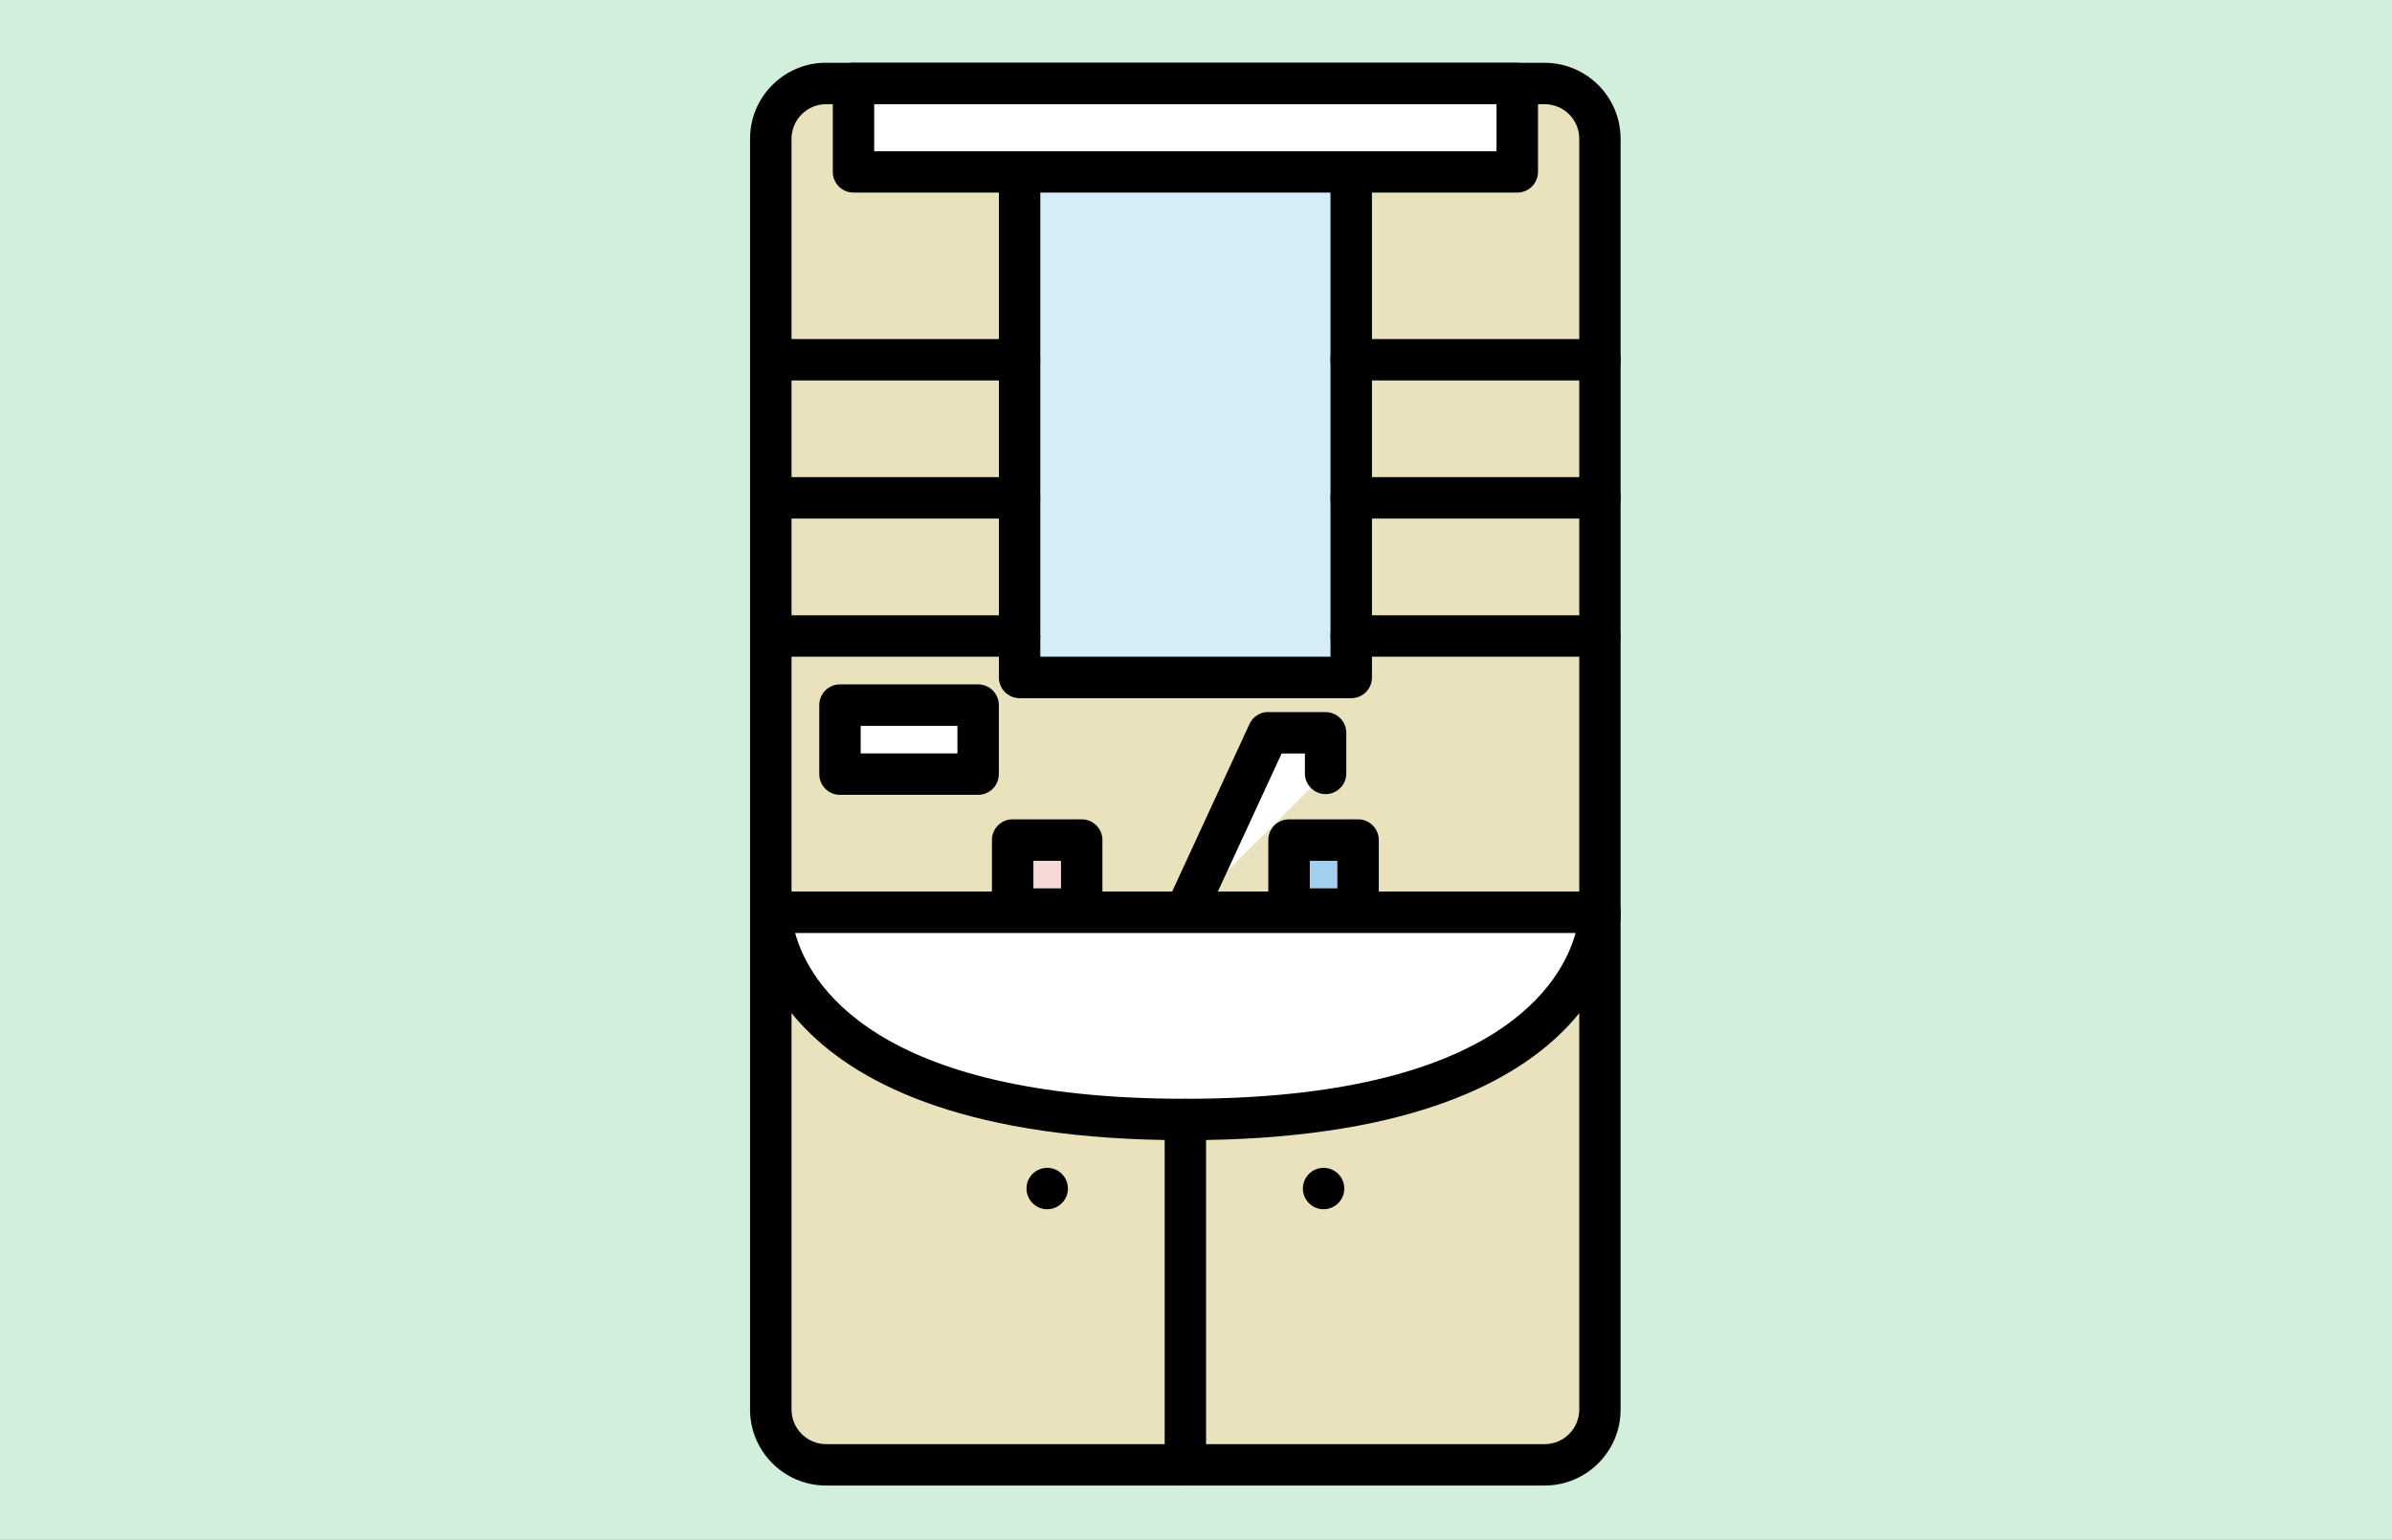 <?xml version="1.0" encoding="UTF-8"?><svg id="layout" xmlns="http://www.w3.org/2000/svg" width="332.78" height="214.27" viewBox="0 0 332.78 214.27"><rect x="0" y="0" width="332.78" height="214.27" fill="#808080" stroke="none"/><defs><style>.cls-1{fill:#d1efdb;}.cls-2{fill:#a2ceef;}.cls-2,.cls-3,.cls-4,.cls-5,.cls-6{isolation:isolate;}.cls-3{fill:#d5edf7;}.cls-4{fill:#fff;}.cls-5{fill:#eae2bd;}.cls-6{fill:#f7d9d7;}</style></defs><path class="cls-1" d="M-25.09-24.92H354.91c5.52,0,10,4.48,10,10V240.39H-35.09V-14.92c0-5.52,4.48-10,10-10Z"/><g><rect class="cls-5" x="107.24" y="11.62" width="115.34" height="192.23" rx="7.69" ry="7.69"/><path d="M114.93,8.73c-2.82,0-5.48,1.1-7.48,3.1-2,2-3.1,4.65-3.1,7.48V196.16c0,5.83,4.74,10.57,10.57,10.57h99.97c5.83,0,10.57-4.74,10.57-10.57V19.31c0-5.83-4.74-10.57-10.57-10.57H114.93Zm-4.81,187.43V19.31c0-1.28,.5-2.49,1.41-3.4s2.11-1.41,3.4-1.41h99.97c2.65,0,4.81,2.16,4.81,4.81V196.16c0,2.65-2.16,4.81-4.81,4.81H114.93c-2.65,0-4.81-2.16-4.81-4.81Z"/><rect class="cls-2" x="179.33" y="116.91" width="9.61" height="9.61"/><path d="M179.33,114.02c-1.59,0-2.88,1.29-2.88,2.88v9.61c0,1.59,1.29,2.88,2.88,2.88h9.61c1.59,0,2.88-1.29,2.88-2.88v-9.61c0-1.59-1.29-2.88-2.88-2.88h-9.61Zm6.73,5.77v3.84h-3.84v-3.84h3.84Z"/><rect class="cls-6" x="140.88" y="116.91" width="9.61" height="9.61"/><path d="M140.88,114.02c-1.59,0-2.88,1.29-2.88,2.88v9.61c0,1.59,1.29,2.88,2.88,2.88h9.61c1.59,0,2.88-1.29,2.88-2.88v-9.61c0-1.59-1.29-2.88-2.88-2.88h-9.61Zm6.73,5.77v3.84h-3.84v-3.84h3.84Z"/><rect class="cls-3" x="141.85" y="21.23" width="46.14" height="73.05"/><path d="M141.85,18.34c-1.59,0-2.88,1.29-2.88,2.88V94.28c0,1.59,1.29,2.88,2.88,2.88h46.14c1.59,0,2.88-1.29,2.88-2.88V21.23c0-1.59-1.29-2.88-2.88-2.88h-46.14Zm43.25,5.77V91.39h-40.37V24.11h40.37Z"/><polyline class="cls-4" points="164.91 126.96 176.45 101.97 184.41 101.97 184.41 107.62"/><path d="M176.45,99.08c-1.12,0-2.15,.65-2.62,1.68l-11.53,24.99c-.67,1.45-.03,3.16,1.41,3.83,1.45,.67,3.16,.03,3.83-1.41,0,0,9.42-20.4,10.76-23.31h3.24v2.77c0,1.59,1.29,2.88,2.88,2.88s2.88-1.29,2.88-2.88v-5.65c0-1.59-1.29-2.88-2.88-2.88h-7.96Z"/><path class="cls-4" d="M107.24,126.96h115.34s0,28.83-57.67,28.83-57.67-28.83-57.67-28.83Z"/><path d="M107.24,124.07c-1.59,0-2.88,1.29-2.88,2.88,0,1.3,.69,31.72,60.56,31.72s60.56-30.42,60.56-31.72c0-1.59-1.29-2.88-2.88-2.88H107.24Zm111.96,5.77c-1.87,6.8-10.88,23.07-54.29,23.07h0c-43.41,0-52.42-16.27-54.29-23.07h108.58Z"/><path d="M187.98,47.18c-1.59,0-2.88,1.29-2.88,2.88s1.29,2.88,2.88,2.88h34.6c1.59,0,2.88-1.29,2.88-2.88s-1.29-2.88-2.88-2.88h-34.6Z"/><path d="M187.98,66.4c-1.59,0-2.88,1.29-2.88,2.88s1.29,2.88,2.88,2.88h34.6c1.59,0,2.88-1.29,2.88-2.88s-1.29-2.88-2.88-2.88h-34.6Z"/><path d="M187.98,85.63c-1.59,0-2.88,1.29-2.88,2.88s1.29,2.88,2.88,2.88h34.6c1.59,0,2.88-1.29,2.88-2.88s-1.29-2.88-2.88-2.88h-34.6Z"/><path d="M107.24,47.18c-1.59,0-2.88,1.29-2.88,2.88s1.29,2.88,2.88,2.88h34.6c1.59,0,2.88-1.29,2.88-2.88s-1.29-2.88-2.88-2.88h-34.6Z"/><path d="M107.24,66.4c-1.59,0-2.88,1.29-2.88,2.88s1.29,2.88,2.88,2.88h34.6c1.59,0,2.88-1.29,2.88-2.88s-1.29-2.88-2.88-2.88h-34.6Z"/><path d="M107.24,85.63c-1.59,0-2.88,1.29-2.88,2.88s1.29,2.88,2.88,2.88h34.6c1.59,0,2.88-1.29,2.88-2.88s-1.29-2.88-2.88-2.88h-34.6Z"/><rect class="cls-4" x="116.86" y="98.12" width="19.22" height="9.61"/><path d="M116.86,95.24c-1.59,0-2.88,1.29-2.88,2.88v9.61c0,1.59,1.29,2.88,2.88,2.88h19.22c1.59,0,2.88-1.29,2.88-2.88v-9.61c0-1.59-1.29-2.88-2.88-2.88h-19.22Zm16.34,5.77v3.84h-13.46v-3.84h13.46Z"/><path d="M162.03,155.79v48.06c0,1.59,1.29,2.88,2.88,2.88s2.88-1.29,2.88-2.88v-48.06c0-1.59-1.29-2.88-2.88-2.88s-2.88,1.29-2.88,2.88Z"/><circle cx="145.69" cy="165.4" r="2.88"/><circle cx="184.14" cy="165.4" r="2.88"/><rect class="cls-4" x="118.74" y="11.62" width="92.35" height="12.31"/><path d="M118.74,8.73c-1.59,0-2.88,1.29-2.88,2.88v12.31c0,1.59,1.29,2.88,2.88,2.88h92.35c1.59,0,2.88-1.29,2.88-2.88V11.62c0-1.59-1.29-2.88-2.88-2.88H118.74Zm89.46,5.77v6.55H121.62v-6.55h86.58Z"/></g></svg>